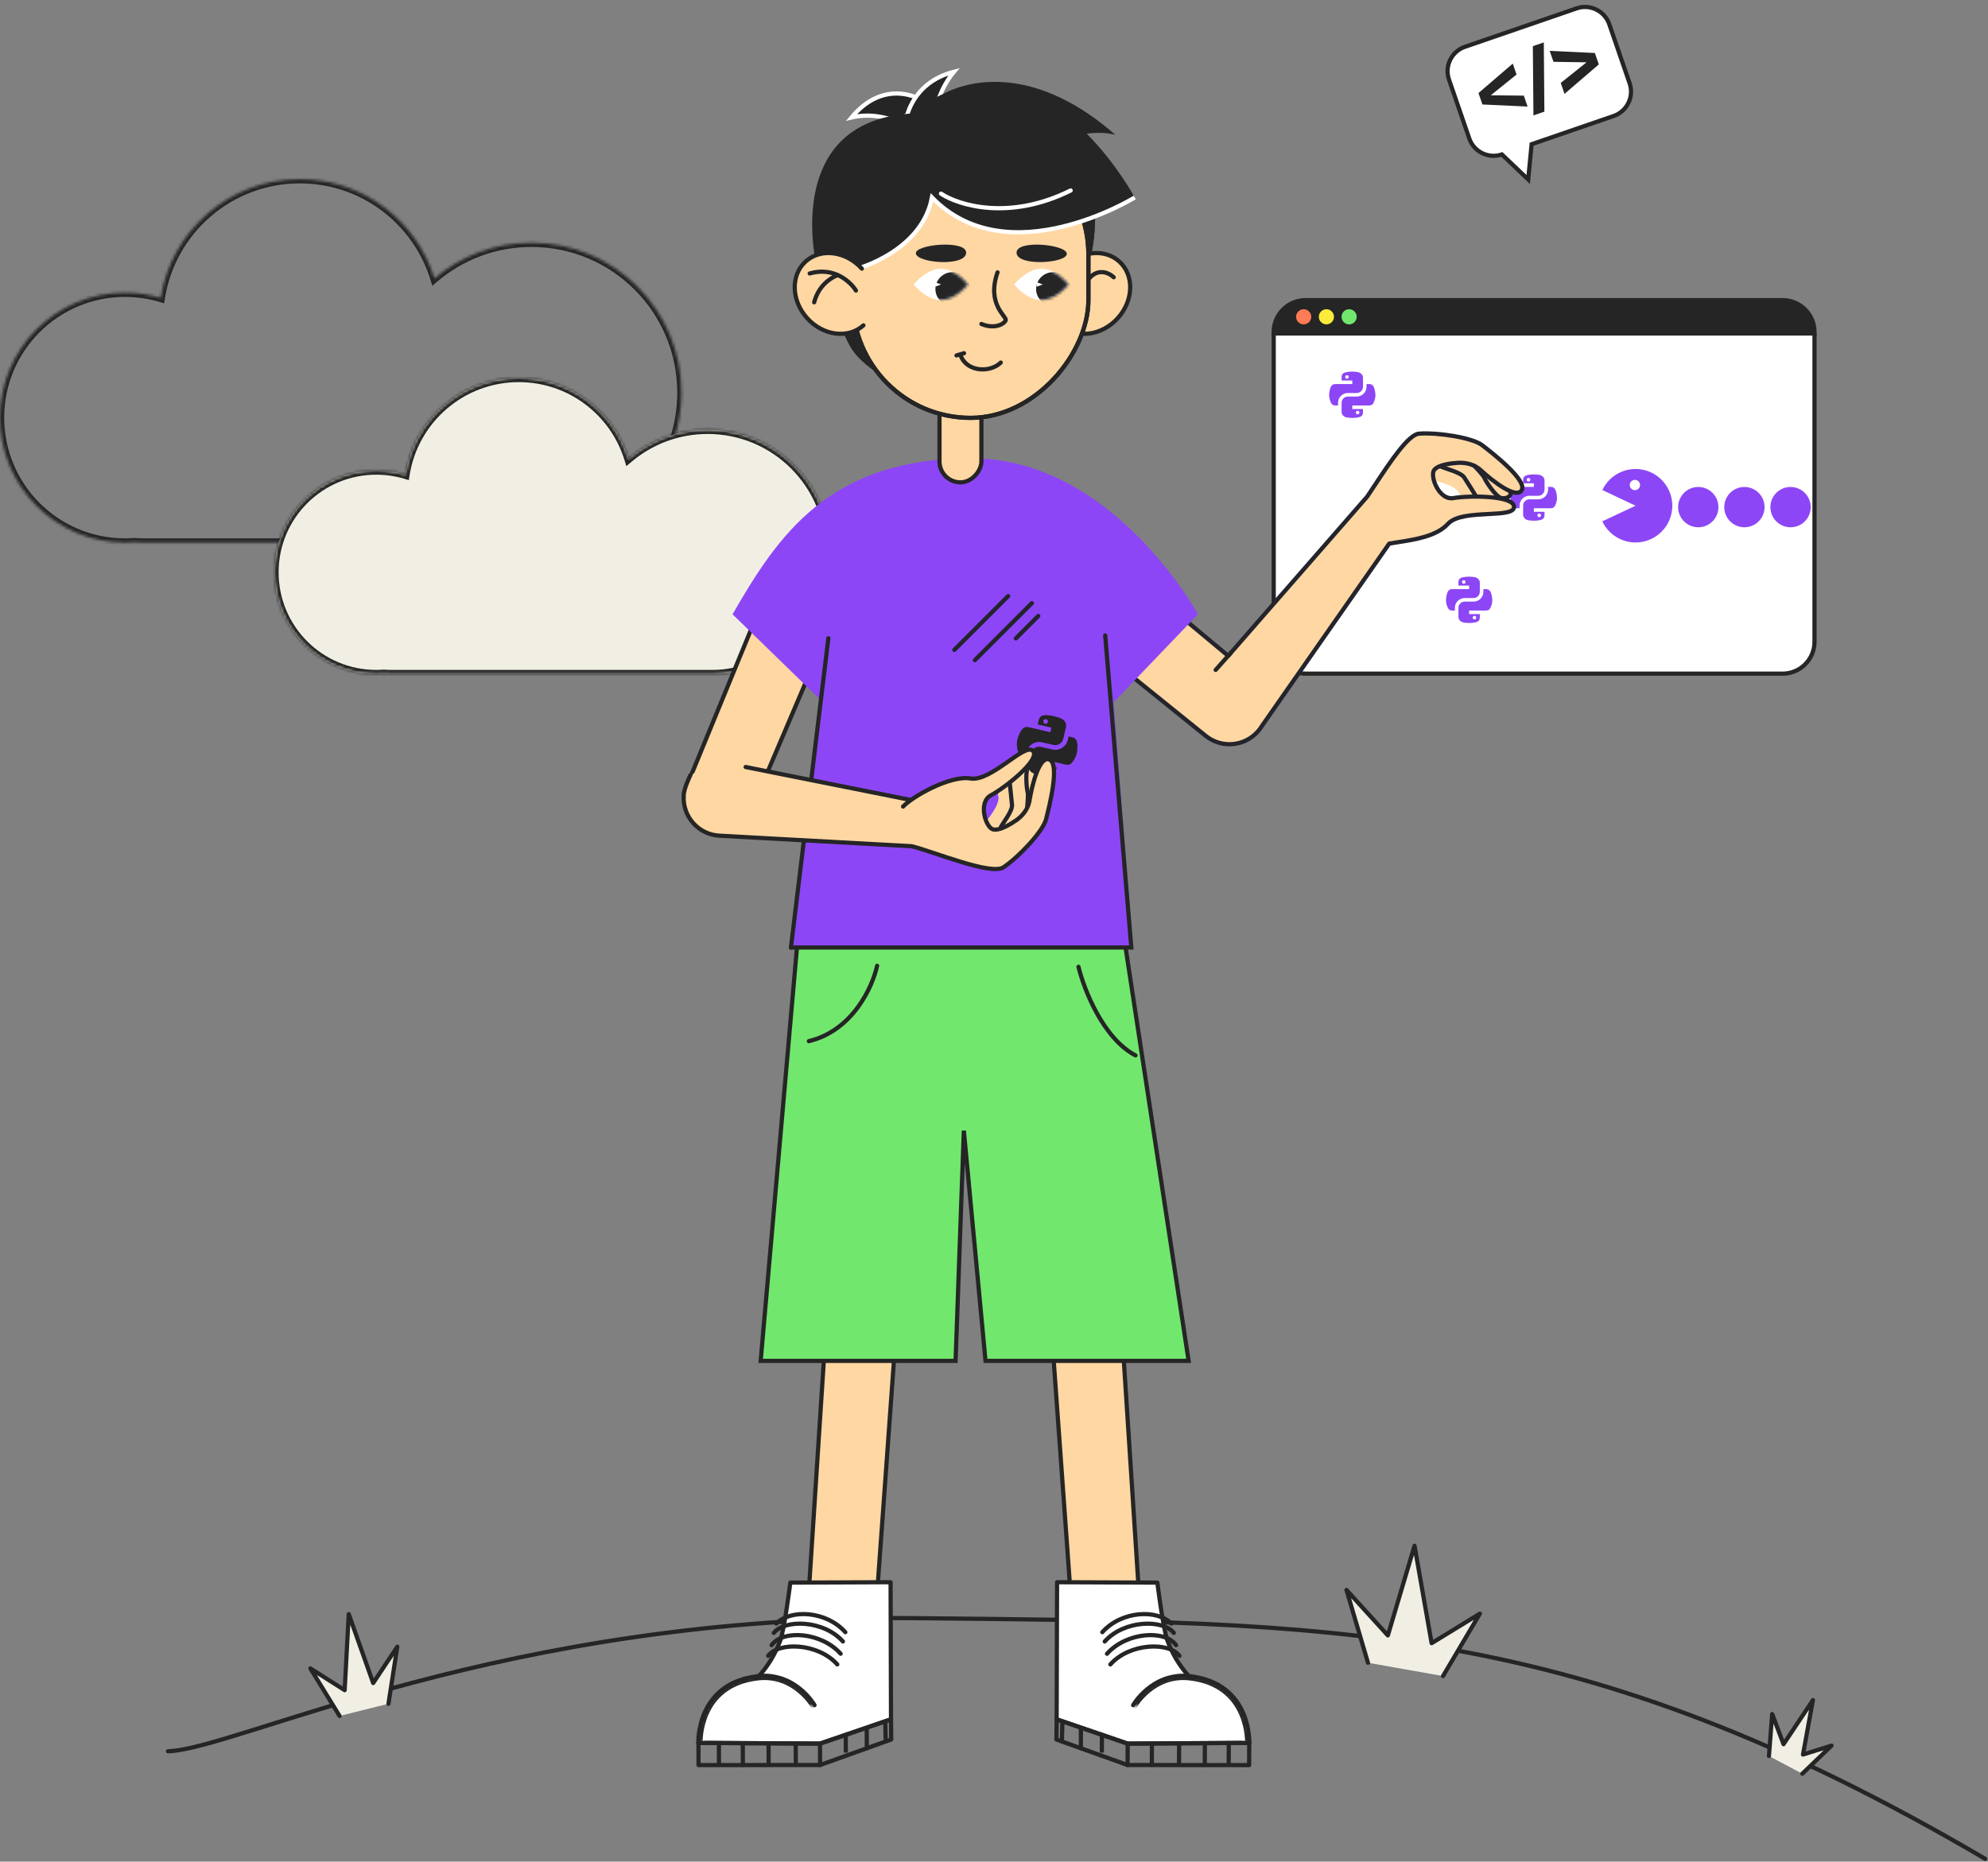 <svg width="710" height="665" viewBox="0 0 710 665" fill="none" xmlns="http://www.w3.org/2000/svg">
<rect x="0" y="0" width="710" height="665" fill="#808080" stroke="none"/>
<mask id="path-1-inside-1_2807_18850" fill="white">
<path fill-rule="evenodd" clip-rule="evenodd" d="M107.085 63.999C81.986 63.999 61.181 82.383 57.4 106.419C53.351 105.211 49.061 104.562 44.619 104.562C19.977 104.562 0 124.538 0 149.18C0 173.823 19.977 193.799 44.619 193.799C45.735 193.799 46.842 193.758 47.938 193.677C48.985 193.757 50.043 193.797 51.11 193.797H189.415C189.554 193.798 189.693 193.799 189.832 193.799C189.971 193.799 190.109 193.798 190.248 193.797H192.268C198.279 193.797 203.991 192.515 209.144 190.21C229.171 182.462 243.374 163.018 243.374 140.256C243.374 110.686 219.402 86.714 189.832 86.714C176.605 86.714 164.499 91.51 155.157 99.457C148.826 78.922 129.698 63.999 107.085 63.999Z"/>
</mask>
<path d="M57.4 106.419L56.971 107.857L58.616 108.347L58.882 106.652L57.4 106.419ZM47.938 193.677L48.051 192.182L47.939 192.173L47.828 192.182L47.938 193.677ZM189.415 193.797L189.426 192.297H189.415V193.797ZM190.248 193.797V192.297L190.237 192.297L190.248 193.797ZM209.144 190.21L208.603 188.811L208.567 188.825L208.532 188.841L209.144 190.21ZM155.157 99.457L153.724 99.899L154.395 102.075L156.129 100.599L155.157 99.457ZM58.882 106.652C62.55 83.334 82.736 65.499 107.085 65.499V62.499C81.236 62.499 59.812 81.431 55.919 106.186L58.882 106.652ZM44.619 106.062C48.914 106.062 53.06 106.689 56.971 107.857L57.829 104.982C53.642 103.732 49.208 103.062 44.619 103.062V106.062ZM1.5 149.18C1.5 125.366 20.805 106.062 44.619 106.062V103.062C19.148 103.062 -1.5 123.71 -1.5 149.18H1.5ZM44.619 192.299C20.805 192.299 1.5 172.994 1.5 149.18H-1.5C-1.5 174.651 19.148 195.299 44.619 195.299V192.299ZM47.828 192.182C46.768 192.259 45.698 192.299 44.619 192.299V195.299C45.772 195.299 46.915 195.257 48.047 195.173L47.828 192.182ZM51.11 192.297C50.081 192.297 49.06 192.258 48.051 192.182L47.824 195.173C48.909 195.255 50.005 195.297 51.11 195.297V192.297ZM189.415 192.297H51.11V195.297H189.415V192.297ZM189.832 192.299C189.696 192.299 189.561 192.298 189.426 192.297L189.404 195.297C189.546 195.298 189.689 195.299 189.832 195.299V192.299ZM190.237 192.297C190.102 192.298 189.967 192.299 189.832 192.299V195.299C189.974 195.299 190.117 195.298 190.26 195.297L190.237 192.297ZM192.268 192.297H190.248V195.297H192.268V192.297ZM208.532 188.841C203.567 191.062 198.064 192.297 192.268 192.297V195.297C198.494 195.297 204.414 193.969 209.757 191.579L208.532 188.841ZM241.874 140.256C241.874 162.378 228.071 181.279 208.603 188.811L209.686 191.609C230.271 183.645 244.874 163.658 244.874 140.256H241.874ZM189.832 88.214C218.574 88.214 241.874 111.514 241.874 140.256H244.874C244.874 109.857 220.231 85.214 189.832 85.214V88.214ZM156.129 100.599C165.21 92.874 176.975 88.214 189.832 88.214V85.214C176.236 85.214 163.788 90.145 154.185 98.314L156.129 100.599ZM107.085 65.499C129.021 65.499 147.581 79.975 153.724 99.899L156.591 99.015C150.07 77.869 130.374 62.499 107.085 62.499V65.499Z" fill="#252525" mask="url(#path-1-inside-1_2807_18850)"/>
<mask id="path-3-inside-2_2807_18850" fill="white">
<path fill-rule="evenodd" clip-rule="evenodd" d="M185.285 134.999C164.827 134.999 147.869 149.983 144.787 169.576C141.487 168.591 137.989 168.062 134.369 168.062C114.283 168.062 98 184.344 98 204.43C98 224.516 114.283 240.799 134.369 240.799C135.277 240.799 136.178 240.766 137.07 240.7C137.925 240.765 138.788 240.798 139.659 240.798H252.359C252.483 240.799 252.608 240.8 252.732 240.8C252.857 240.8 252.981 240.799 253.106 240.798H254.717C259.612 240.798 264.263 239.755 268.461 237.879C284.792 231.567 296.375 215.715 296.375 197.157C296.375 173.054 276.835 153.515 252.732 153.515C241.951 153.515 232.084 157.424 224.469 163.902C219.308 147.163 203.717 134.999 185.285 134.999Z"/>
</mask>
<path fill-rule="evenodd" clip-rule="evenodd" d="M185.285 134.999C164.827 134.999 147.869 149.983 144.787 169.576C141.487 168.591 137.989 168.062 134.369 168.062C114.283 168.062 98 184.344 98 204.43C98 224.516 114.283 240.799 134.369 240.799C135.277 240.799 136.178 240.766 137.07 240.7C137.925 240.765 138.788 240.798 139.659 240.798H252.359C252.483 240.799 252.608 240.8 252.732 240.8C252.857 240.8 252.981 240.799 253.106 240.798H254.717C259.612 240.798 264.263 239.755 268.461 237.879C284.792 231.567 296.375 215.715 296.375 197.157C296.375 173.054 276.835 153.515 252.732 153.515C241.951 153.515 232.084 157.424 224.469 163.902C219.308 147.163 203.717 134.999 185.285 134.999Z" fill="#F1EFE4"/>
<path d="M144.787 169.576L144.358 171.013L146.002 171.504L146.269 169.809L144.787 169.576ZM137.07 240.7L137.184 239.204L137.072 239.196L136.961 239.204L137.07 240.7ZM252.359 240.798L252.372 239.298H252.359V240.798ZM253.106 240.798V239.298L253.093 239.298L253.106 240.798ZM268.461 237.879L267.921 236.48L267.885 236.494L267.849 236.51L268.461 237.879ZM224.469 163.902L223.035 164.344L223.706 166.52L225.441 165.044L224.469 163.902ZM146.269 169.809C149.237 150.935 165.577 136.499 185.285 136.499V133.499C164.077 133.499 146.5 149.032 143.305 169.343L146.269 169.809ZM134.369 169.562C137.843 169.562 141.195 170.069 144.358 171.013L145.216 168.138C141.778 167.112 138.136 166.562 134.369 166.562V169.562ZM99.5 204.43C99.5 185.173 115.111 169.562 134.369 169.562V166.562C113.454 166.562 96.5 183.516 96.5 204.43H99.5ZM134.369 239.299C115.111 239.299 99.5 223.688 99.5 204.43H96.5C96.5 225.345 113.454 242.299 134.369 242.299V239.299ZM136.961 239.204C136.105 239.267 135.241 239.299 134.369 239.299V242.299C135.314 242.299 136.252 242.264 137.18 242.196L136.961 239.204ZM139.659 239.298C138.826 239.298 138.001 239.267 137.184 239.204L136.957 242.196C137.849 242.264 138.75 242.298 139.659 242.298V239.298ZM252.359 239.298H139.659V242.298H252.359V239.298ZM252.732 239.3C252.612 239.3 252.492 239.299 252.372 239.298L252.346 242.298C252.475 242.299 252.604 242.3 252.732 242.3V239.3ZM253.093 239.298C252.973 239.299 252.853 239.3 252.732 239.3V242.3C252.861 242.3 252.99 242.299 253.118 242.298L253.093 239.298ZM254.717 239.298H253.106V242.298H254.717V239.298ZM267.849 236.51C263.84 238.301 259.397 239.298 254.717 239.298V242.298C259.827 242.298 264.687 241.209 269.073 239.249L267.849 236.51ZM294.875 197.157C294.875 215.075 283.692 230.384 267.921 236.48L269.002 239.278C285.892 232.751 297.875 216.355 297.875 197.157H294.875ZM252.732 155.015C276.007 155.015 294.875 173.882 294.875 197.157H297.875C297.875 172.226 277.664 152.015 252.732 152.015V155.015ZM225.441 165.044C232.795 158.788 242.321 155.015 252.732 155.015V152.015C241.582 152.015 231.373 156.059 223.497 162.759L225.441 165.044ZM185.285 136.499C203.04 136.499 218.063 148.216 223.035 164.344L225.902 163.46C220.553 146.11 204.394 133.499 185.285 133.499V136.499Z" fill="#252525" mask="url(#path-3-inside-2_2807_18850)"/>
<path d="M709 663.999C562.615 578.038 476.185 579.635 328.243 578.038C180.301 576.441 84.527 624.904 60 625.569" stroke="#252525" stroke-width="1.5" stroke-linecap="round" stroke-linejoin="round"/>
<path d="M141.894 588.229L138.735 608.601L121.271 612.961L110.847 595.981L123.092 603.745L124.556 576.582L133.28 601.202L141.894 588.229Z" fill="#F1EFE4"/>
<path d="M138.735 608.601L141.894 588.229L133.28 601.202L124.556 576.582L123.092 603.745L110.847 595.981L121.271 612.961" stroke="#252525" stroke-width="1.5" stroke-linecap="round" stroke-linejoin="round"/>
<path d="M480.887 567.955L488.559 593.952L515.357 598.707L528.528 576.409L511.298 586.966L505.187 552.17L495.666 584.192L480.887 567.955Z" fill="#F1EFE4"/>
<path d="M488.559 593.952L480.887 567.955L495.666 584.192L505.187 552.17L511.298 586.966L528.528 576.409L515.357 598.707" stroke="#252525" stroke-width="1.5" stroke-linecap="round" stroke-linejoin="round"/>
<path d="M632.932 612.282L631.762 627.255L643.681 633.596L654.12 623.554L643.925 626.749L647.477 607.298L636.973 623.05L632.932 612.282Z" fill="#F1EFE4"/>
<path d="M631.762 627.255L632.932 612.282L636.973 623.05L647.477 607.298L643.925 626.749L654.12 623.554L643.681 633.596" stroke="#252525" stroke-width="1.5" stroke-linecap="round" stroke-linejoin="round"/>
<path d="M648.037 119.108H454.893V229.245C454.893 235.538 459.995 240.64 466.288 240.64H636.642C642.935 240.64 648.037 235.538 648.037 229.245V119.108Z" fill="white"/>
<path d="M648.037 119.108V229.245C648.037 235.538 642.935 240.64 636.642 240.64H466.288C459.994 240.64 454.893 235.538 454.893 229.245V119.108" stroke="#252525" stroke-width="1.5"/>
<circle cx="7.199" cy="7.199" r="7.199" transform="matrix(-1 0 0 1 646.678 173.952)" fill="#8D46F6"/>
<circle cx="7.199" cy="7.199" r="7.199" transform="matrix(-1 0 0 1 630.201 173.952)" fill="#8D46F6"/>
<circle cx="7.199" cy="7.199" r="7.199" transform="matrix(-1 0 0 1 613.729 173.952)" fill="#8D46F6"/>
<path fill-rule="evenodd" clip-rule="evenodd" d="M578.379 168.857C575.698 170.164 573.543 172.345 572.267 175.041L584.129 180.653L572.249 186.225C573.515 188.925 575.664 191.114 578.34 192.429C581.017 193.745 584.062 194.11 586.973 193.463C589.885 192.817 592.49 191.198 594.358 188.873C596.226 186.549 597.247 183.657 597.252 180.674C597.257 177.692 596.246 174.797 594.385 172.466C592.524 170.135 589.925 168.508 587.016 167.852C584.106 167.196 581.06 167.55 578.379 168.857ZM583.894 175.093C582.879 175.093 582.057 174.27 582.057 173.255C582.057 172.24 582.879 171.417 583.894 171.417C584.91 171.417 585.732 172.24 585.732 173.255C585.732 174.27 584.91 175.093 583.894 175.093Z" fill="#8D46F6"/>
<path fill-rule="evenodd" clip-rule="evenodd" d="M551.619 174.869C551.619 176.097 550.62 177.097 549.391 177.097H546.21C544.28 177.097 542.709 178.667 542.709 180.597V181.551V181.552H541.696C540.603 181.552 540.196 180.79 539.816 179.645C539.423 178.467 539.44 177.334 539.816 175.823C540.086 174.734 540.602 173.915 541.696 173.915H542.073V173.915H547.8V172.642H543.982V171.602C543.982 170.5 544.275 169.902 545.892 169.616C546.441 169.519 547.065 169.463 547.718 169.46C548.371 169.458 549.052 169.507 549.708 169.616C550.745 169.789 551.619 170.567 551.619 171.602V172.641V172.642V173.915V174.869ZM545.256 171.37C545.256 171.721 545.541 172.006 545.892 172.006C546.244 172.006 546.529 171.721 546.529 171.37C546.529 171.018 546.244 170.733 545.892 170.733C545.541 170.733 545.256 171.018 545.256 171.37ZM549.709 183.46C550.06 183.46 550.345 183.745 550.345 184.096C550.345 184.448 550.06 184.733 549.709 184.733C549.357 184.733 549.072 184.448 549.072 184.096C549.072 183.745 549.357 183.46 549.709 183.46ZM553.901 173.914C554.996 173.914 555.511 174.733 555.782 175.821C556.158 177.332 556.174 178.465 555.782 179.644C555.402 180.788 554.994 181.55 553.901 181.55H552.888V181.55H547.797V182.822H551.615V183.862C551.615 184.965 551.322 185.563 549.705 185.848C549.156 185.945 548.532 186.001 547.879 186.004C547.226 186.007 546.545 185.957 545.889 185.848C544.852 185.675 543.979 184.898 543.979 183.862V182.824V182.822V181.55V180.596C543.979 179.367 544.978 178.368 546.206 178.368H549.387C551.317 178.368 552.888 176.797 552.888 174.867V173.913H553.524V173.914H553.901Z" fill="#8D46F6"/>
<path fill-rule="evenodd" clip-rule="evenodd" d="M486.781 138.154C486.781 139.382 485.782 140.382 484.553 140.382H481.372C479.442 140.382 477.871 141.952 477.871 143.883V144.837V144.837H476.858C475.765 144.837 475.358 144.075 474.978 142.931C474.585 141.752 474.602 140.619 474.978 139.108C475.248 138.02 475.764 137.201 476.858 137.201H477.235V137.2H482.962V135.927H479.144V134.887C479.144 133.785 479.438 133.187 481.055 132.901C481.603 132.804 482.227 132.748 482.88 132.745C483.533 132.743 484.214 132.792 484.87 132.901C485.907 133.074 486.781 133.852 486.781 134.887V135.926V135.927V137.2V138.154ZM480.418 134.655C480.418 135.006 480.703 135.291 481.054 135.291C481.406 135.291 481.691 135.006 481.691 134.655C481.691 134.304 481.406 134.019 481.054 134.019C480.703 134.019 480.418 134.304 480.418 134.655ZM484.871 146.745C485.222 146.745 485.507 147.03 485.507 147.382C485.507 147.733 485.222 148.018 484.871 148.018C484.519 148.018 484.234 147.733 484.234 147.382C484.234 147.03 484.519 146.745 484.871 146.745ZM489.063 137.199C490.158 137.199 490.673 138.018 490.944 139.106C491.32 140.618 491.336 141.75 490.944 142.929C490.564 144.073 490.156 144.835 489.063 144.835H488.05V144.835H482.959V146.108H486.777V147.147C486.777 148.25 486.484 148.848 484.867 149.133C484.318 149.23 483.695 149.286 483.041 149.289C482.388 149.292 481.707 149.242 481.051 149.133C480.014 148.961 479.141 148.183 479.141 147.147V146.109V146.108V144.835V143.881C479.141 142.652 480.14 141.653 481.369 141.653H484.549C486.479 141.653 488.05 140.082 488.05 138.152V137.198H488.686V137.199H489.063Z" fill="#8D46F6"/>
<path fill-rule="evenodd" clip-rule="evenodd" d="M526.279 213.632C527.508 213.632 528.507 212.632 528.507 211.404L528.507 210.45L528.507 209.177L528.507 209.176L528.507 208.137C528.507 207.102 527.634 206.324 526.597 206.151C525.941 206.042 525.26 205.993 524.607 205.995C523.953 205.998 523.33 206.054 522.781 206.151C521.164 206.437 520.871 207.035 520.871 208.137L520.871 209.177L524.689 209.177L524.689 210.45L518.962 210.45L518.962 210.451L518.585 210.451C517.49 210.451 516.975 211.27 516.704 212.358C516.328 213.869 516.312 215.002 516.704 216.181C517.084 217.325 517.492 218.087 518.585 218.087L519.598 218.087L519.598 218.087L519.598 217.133C519.598 215.202 521.169 213.632 523.099 213.632L526.279 213.632ZM522.143 207.905C522.143 208.256 522.428 208.541 522.779 208.541C523.13 208.541 523.415 208.256 523.415 207.905C523.415 207.554 523.13 207.269 522.779 207.269C522.428 207.269 522.143 207.554 522.143 207.905ZM530.794 210.449C531.888 210.449 532.404 211.268 532.674 212.356C533.05 213.868 533.067 215 532.674 216.179C532.294 217.323 531.887 218.085 530.794 218.085L529.78 218.085L529.78 218.085L524.689 218.085L524.689 219.358L528.508 219.358L528.508 220.397C528.508 221.5 528.214 222.098 526.597 222.383C526.049 222.48 525.425 222.536 524.771 222.539C524.119 222.542 523.438 222.492 522.782 222.383C521.745 222.211 520.871 221.433 520.871 220.397L520.871 219.359L520.871 219.358L520.871 218.085L520.871 217.131C520.871 215.902 521.87 214.903 523.099 214.903L526.28 214.903C528.21 214.903 529.78 213.332 529.78 211.402L529.78 210.448L530.417 210.448L530.417 210.449L530.794 210.449ZM527.234 220.632C527.234 220.28 526.949 219.995 526.597 219.995C526.246 219.995 525.961 220.28 525.961 220.632C525.961 220.983 526.246 221.268 526.597 221.268C526.949 221.268 527.234 220.983 527.234 220.632Z" fill="#8D46F6"/>
<path d="M648.037 118.605C648.037 112.312 642.935 107.21 636.642 107.21H466.288C459.994 107.21 454.893 112.312 454.893 118.605V119.108H648.037V118.605Z" fill="#252525" stroke="#252525" stroke-width="1.5"/>
<circle cx="465.599" cy="113.162" r="2.706" fill="#FD7B55"/>
<circle cx="473.718" cy="113.162" r="2.706" fill="#FBEB3B"/>
<circle cx="481.833" cy="113.162" r="2.706" fill="#71E76E"/>
<path d="M574.746 8.66L582.016 29.778C583.651 34.527 581.086 39.784 576.338 41.419L547.007 51.516L545.785 64.122L536.392 55.17C531.643 56.805 526.386 54.24 524.751 49.492L517.481 28.373C515.846 23.625 518.411 18.368 523.16 16.733L563.161 2.962C567.854 1.346 573.111 3.911 574.746 8.66Z" fill="white" stroke="#252525" stroke-width="1.5" stroke-miterlimit="10"/>
<path d="M545.566 38.075L529.432 37.318L528.028 33.239L540.276 22.712L541.623 26.622L532.427 34.037L544.219 34.164L545.566 38.075Z" fill="#252525"/>
<path d="M551.564 39.883L547.653 41.23L547.448 16.492L551.359 15.146L551.564 39.883Z" fill="#252525"/>
<path d="M571 23.007L558.752 33.535L557.406 29.624L566.62 22.265L554.809 22.082L553.463 18.171L569.596 18.928L571 23.007Z" fill="#252525"/>
<path d="M322.613 439.84C323.117 432.871 317.882 426.81 310.914 426.295C303.895 425.777 297.799 431.081 297.343 438.104L288.775 569.867L313.126 570.946L322.613 439.84Z" fill="#FFD7A3" stroke="#252525" stroke-width="1.5"/>
<path d="M372.979 439.84C372.474 432.871 377.709 426.81 384.678 426.295C391.697 425.777 397.792 431.081 398.249 438.104L406.817 569.867L382.465 570.946L372.979 439.84Z" fill="#FFD7A3" stroke="#252525" stroke-width="1.5"/>
<path d="M318.214 614.158L292.859 622.837L249.439 622.574L252.173 611.648C254.015 609.64 271.642 605.186 278.678 585.957C280.175 581.956 282.25 565.329 282.25 565.329L318.068 565.182L318.214 614.158Z" fill="white" stroke="#252525" stroke-width="1.5" stroke-miterlimit="10" stroke-linecap="round" stroke-linejoin="round"/>
<mask id="path-32-inside-3_2807_18850" fill="white">
<path d="M249.435 622.574C249.435 622.574 248.519 601.234 270.731 598.754C284.127 597.287 290.901 609.1 290.901 609.1"/>
</mask>
<path d="M249.435 622.574C249.435 622.574 248.519 601.234 270.731 598.754C284.127 597.287 290.901 609.1 290.901 609.1" fill="white"/>
<path d="M247.936 622.638C247.972 623.466 248.672 624.108 249.499 624.072C250.327 624.037 250.969 623.337 250.934 622.51L247.936 622.638ZM270.731 598.754L270.567 597.263L270.564 597.263L270.731 598.754ZM289.6 609.846C290.012 610.564 290.928 610.813 291.647 610.401C292.366 609.989 292.614 609.072 292.202 608.353L289.6 609.846ZM249.435 622.574C250.934 622.51 250.934 622.51 250.934 622.511C250.934 622.511 250.934 622.511 250.934 622.512C250.934 622.512 250.934 622.512 250.934 622.512C250.934 622.511 250.934 622.509 250.934 622.506C250.933 622.5 250.933 622.489 250.933 622.473C250.932 622.442 250.931 622.391 250.93 622.321C250.929 622.183 250.93 621.972 250.938 621.699C250.955 621.152 251.003 620.357 251.127 619.391C251.375 617.454 251.924 614.862 253.121 612.211C255.479 606.986 260.383 601.419 270.897 600.245L270.564 597.263C258.867 598.569 253.123 604.912 250.386 610.977C249.035 613.971 248.425 616.869 248.151 619.01C248.014 620.084 247.959 620.976 247.94 621.605C247.93 621.92 247.929 622.171 247.93 622.346C247.931 622.434 247.932 622.503 247.934 622.552C247.934 622.576 247.935 622.596 247.935 622.61C247.936 622.618 247.936 622.623 247.936 622.628C247.936 622.63 247.936 622.632 247.936 622.634C247.936 622.635 247.936 622.636 247.936 622.636C247.936 622.637 247.936 622.638 249.435 622.574ZM270.894 600.245C277.082 599.567 281.734 601.943 284.887 604.535C286.466 605.834 287.656 607.18 288.45 608.198C288.845 608.706 289.139 609.13 289.332 609.421C289.428 609.567 289.498 609.679 289.543 609.752C289.565 609.788 289.581 609.815 289.591 609.831C289.595 609.839 289.599 609.844 289.6 609.846C289.601 609.848 289.601 609.848 289.601 609.848C289.601 609.848 289.601 609.848 289.601 609.848C289.6 609.847 289.6 609.847 289.6 609.847C289.6 609.846 289.6 609.846 290.901 609.1C292.202 608.353 292.202 608.353 292.201 608.352C292.201 608.352 292.201 608.351 292.2 608.351C292.2 608.349 292.199 608.348 292.198 608.347C292.196 608.344 292.194 608.34 292.192 608.336C292.187 608.327 292.18 608.315 292.171 608.301C292.154 608.272 292.13 608.232 292.1 608.183C292.039 608.083 291.951 607.943 291.835 607.768C291.605 607.419 291.265 606.932 290.817 606.355C289.921 605.205 288.58 603.689 286.792 602.218C283.208 599.271 277.776 596.473 270.567 597.263L270.894 600.245Z" fill="#252525" mask="url(#path-32-inside-3_2807_18850)"/>
<path d="M249.435 622.574C249.435 622.574 248.519 601.234 270.731 598.754C284.127 597.287 290.901 609.1 290.901 609.1" stroke="#252525" stroke-width="1.5" stroke-miterlimit="10" stroke-linecap="round" stroke-linejoin="round"/>
<path d="M249.439 622.571L292.859 622.834L318.214 614.155L318.292 621.367L292.893 630.485L249.474 630.514L249.439 622.571Z" stroke="#252525" stroke-width="1.5" stroke-miterlimit="10" stroke-linecap="round" stroke-linejoin="round"/>
<path d="M256.777 630.24L256.748 622.882" stroke="#252525" stroke-width="1.5" stroke-miterlimit="10" stroke-linecap="round" stroke-linejoin="round"/>
<path d="M265.309 630.439L265.279 622.807" stroke="#252525" stroke-width="1.5" stroke-miterlimit="10" stroke-linecap="round" stroke-linejoin="round"/>
<path d="M274.514 630.072L274.484 622.909" stroke="#252525" stroke-width="1.5" stroke-miterlimit="10" stroke-linecap="round" stroke-linejoin="round"/>
<path d="M284.219 630.423L284.189 622.968" stroke="#252525" stroke-width="1.5" stroke-miterlimit="10" stroke-linecap="round" stroke-linejoin="round"/>
<path d="M292.885 630.488L292.855 622.885" stroke="#252525" stroke-width="1.5" stroke-miterlimit="10" stroke-linecap="round" stroke-linejoin="round"/>
<mask id="path-41-inside-4_2807_18850" fill="white">
<path d="M302.08 627.181C302.08 627.279 302.051 619.725 302.051 619.725L302.08 627.181Z"/>
</mask>
<path d="M302.08 627.181C302.08 627.279 302.051 619.725 302.051 619.725L302.08 627.181Z" fill="#252525"/>
<path d="M302.08 627.181L303.58 627.181L303.58 627.175L302.08 627.181ZM302.051 619.725L303.551 619.719L300.551 619.731L302.051 619.725ZM300.58 627.181C300.58 627.181 300.58 627.18 300.58 627.179C300.58 627.178 300.58 627.175 300.58 627.173C300.58 627.168 300.581 627.142 300.581 627.121C302.065 625.682 303.579 627.12 303.58 627.15C303.58 627.155 303.58 627.163 303.58 627.165C303.58 627.166 303.58 627.168 303.58 627.169C303.58 627.169 303.58 627.17 303.58 627.17C303.58 627.17 303.58 627.171 303.58 627.171C303.58 627.17 303.58 627.171 303.58 627.17C303.58 627.17 303.58 627.17 303.58 627.17C303.58 627.169 303.58 627.169 303.58 627.168C303.58 627.166 303.58 627.164 303.58 627.161C303.58 627.15 303.58 627.132 303.58 627.107C303.579 627.057 303.579 626.981 303.579 626.883C303.578 626.686 303.577 626.399 303.575 626.051C303.573 625.357 303.569 624.422 303.565 623.484C303.562 622.546 303.558 621.605 303.555 620.898C303.554 620.545 303.553 620.25 303.552 620.044C303.552 619.941 303.551 619.86 303.551 619.804C303.551 619.777 303.551 619.755 303.551 619.741C303.551 619.734 303.551 619.729 303.551 619.725C303.551 619.723 303.551 619.722 303.551 619.721C303.551 619.72 303.551 619.72 303.551 619.72C303.551 619.72 303.551 619.72 303.551 619.72C303.551 619.72 303.551 619.72 302.051 619.725C300.551 619.731 300.551 619.731 300.551 619.731C300.551 619.731 300.551 619.731 300.551 619.731C300.551 619.732 300.551 619.732 300.551 619.733C300.551 619.733 300.551 619.735 300.551 619.737C300.551 619.74 300.551 619.746 300.551 619.753C300.551 619.767 300.551 619.788 300.551 619.816C300.551 619.871 300.552 619.952 300.552 620.056C300.553 620.262 300.554 620.557 300.555 620.91C300.558 621.616 300.562 622.558 300.565 623.496C300.569 624.434 300.573 625.369 300.575 626.063C300.577 626.411 300.578 626.698 300.579 626.895C300.579 626.994 300.579 627.07 300.58 627.12C300.58 627.145 300.58 627.164 300.58 627.176C300.58 627.181 300.58 627.186 300.58 627.19C300.58 627.191 300.58 627.193 300.58 627.194C300.58 627.195 300.58 627.197 300.58 627.199C300.58 627.201 300.58 627.209 300.58 627.214C300.581 627.244 302.096 628.682 303.579 627.244C303.579 627.222 303.58 627.196 303.58 627.191C303.58 627.186 303.58 627.181 303.58 627.181L300.58 627.181ZM300.551 619.731L300.58 627.187L303.58 627.175L303.551 619.719L300.551 619.731Z" fill="#252525" mask="url(#path-41-inside-4_2807_18850)"/>
<path d="M302.08 627.181C302.08 627.279 302.051 619.725 302.051 619.725" stroke="#252525" stroke-width="1.5" stroke-miterlimit="10" stroke-linecap="round" stroke-linejoin="round"/>
<path d="M309.57 624.497L309.541 617.241" stroke="#252525" stroke-width="1.5" stroke-miterlimit="10" stroke-linecap="round" stroke-linejoin="round"/>
<path d="M316.338 622.059L316.162 614.944" stroke="#252525" stroke-width="1.5" stroke-miterlimit="10" stroke-linecap="round" stroke-linejoin="round"/>
<path d="M274.359 591.477C278.043 586.443 292.127 586.823 299.032 594.547" stroke="#252525" stroke-width="1.5" stroke-miterlimit="10" stroke-linecap="round" stroke-linejoin="round"/>
<path d="M275.562 587.669C279.632 582.001 293.33 583.015 300.235 590.739" stroke="#252525" stroke-width="1.5" stroke-miterlimit="10" stroke-linecap="round" stroke-linejoin="round"/>
<path d="M276.369 583.284C280.297 578.347 294.137 578.63 301.042 586.354" stroke="#252525" stroke-width="1.5" stroke-miterlimit="10" stroke-linecap="round" stroke-linejoin="round"/>
<path d="M277.238 579.966C282.287 574.781 295.006 575.312 301.911 583.036" stroke="#252525" stroke-width="1.5" stroke-miterlimit="10" stroke-linecap="round" stroke-linejoin="round"/>
<path d="M377.377 614.158L402.732 622.837L446.152 622.574L443.419 611.648C441.576 609.641 423.95 605.186 416.913 585.957C415.417 581.956 413.341 565.329 413.341 565.329L377.524 565.183L377.377 614.158Z" fill="white" stroke="#252525" stroke-width="1.5" stroke-miterlimit="10" stroke-linecap="round" stroke-linejoin="round"/>
<mask id="path-51-inside-5_2807_18850" fill="white">
<path d="M446.157 622.574C446.157 622.574 447.073 601.234 424.861 598.754C411.465 597.287 404.691 609.1 404.691 609.1"/>
</mask>
<path d="M446.157 622.574C446.157 622.574 447.073 601.234 424.861 598.754C411.465 597.287 404.691 609.1 404.691 609.1" fill="white"/>
<path d="M447.655 622.638C447.62 623.466 446.92 624.108 446.092 624.073C445.265 624.037 444.623 623.337 444.658 622.51L447.655 622.638ZM424.861 598.754L425.024 597.263L425.028 597.263L424.861 598.754ZM405.992 609.846C405.58 610.565 404.663 610.813 403.945 610.401C403.226 609.989 402.978 609.072 403.39 608.354L405.992 609.846ZM446.157 622.574C444.658 622.51 444.658 622.51 444.658 622.511C444.658 622.511 444.658 622.512 444.658 622.512C444.658 622.512 444.658 622.512 444.658 622.512C444.658 622.512 444.658 622.51 444.658 622.507C444.658 622.501 444.659 622.49 444.659 622.474C444.66 622.442 444.661 622.391 444.662 622.322C444.663 622.183 444.662 621.972 444.654 621.699C444.636 621.152 444.589 620.357 444.465 619.392C444.217 617.454 443.668 614.862 442.471 612.211C440.113 606.986 435.209 601.419 424.695 600.245L425.028 597.263C436.725 598.57 442.469 604.912 445.206 610.977C446.557 613.971 447.166 616.869 447.441 619.01C447.578 620.084 447.632 620.976 447.652 621.606C447.662 621.921 447.663 622.171 447.662 622.346C447.661 622.434 447.66 622.503 447.658 622.552C447.658 622.576 447.657 622.596 447.656 622.611C447.656 622.618 447.656 622.624 447.656 622.628C447.656 622.631 447.656 622.633 447.656 622.634C447.656 622.635 447.656 622.636 447.655 622.637C447.655 622.638 447.655 622.638 446.157 622.574ZM424.698 600.245C418.51 599.568 413.857 601.943 410.705 604.535C409.125 605.835 407.935 607.18 407.142 608.198C406.747 608.707 406.452 609.13 406.26 609.422C406.164 609.567 406.093 609.679 406.049 609.752C406.026 609.789 406.011 609.815 406.001 609.831C405.996 609.839 405.993 609.844 405.992 609.847C405.991 609.848 405.991 609.849 405.991 609.848C405.991 609.848 405.991 609.848 405.991 609.848C405.991 609.848 405.992 609.847 405.992 609.847C405.992 609.847 405.992 609.846 404.691 609.1C403.39 608.354 403.39 608.353 403.39 608.352C403.391 608.352 403.391 608.351 403.391 608.351C403.392 608.35 403.393 608.348 403.394 608.347C403.395 608.344 403.398 608.34 403.4 608.336C403.405 608.327 403.412 608.315 403.421 608.301C403.438 608.272 403.461 608.233 403.492 608.183C403.553 608.083 403.641 607.943 403.756 607.769C403.987 607.42 404.326 606.932 404.775 606.356C405.671 605.205 407.011 603.689 408.8 602.218C412.383 599.271 417.816 596.474 425.024 597.263L424.698 600.245Z" fill="#252525" mask="url(#path-51-inside-5_2807_18850)"/>
<path d="M446.157 622.574C446.157 622.574 447.073 601.234 424.861 598.754C411.465 597.287 404.691 609.1 404.691 609.1" stroke="#252525" stroke-width="1.5" stroke-miterlimit="10" stroke-linecap="round" stroke-linejoin="round"/>
<path d="M446.152 622.575L402.732 622.838L377.377 614.159L377.299 621.371L402.698 630.489L446.118 630.518L446.152 622.575Z" stroke="#252525" stroke-width="1.5" stroke-miterlimit="10" stroke-linecap="round" stroke-linejoin="round"/>
<path d="M438.815 630.24L438.844 622.882" stroke="#252525" stroke-width="1.5" stroke-miterlimit="10" stroke-linecap="round" stroke-linejoin="round"/>
<path d="M430.283 630.439L430.312 622.808" stroke="#252525" stroke-width="1.5" stroke-miterlimit="10" stroke-linecap="round" stroke-linejoin="round"/>
<path d="M421.078 630.073L421.107 622.909" stroke="#252525" stroke-width="1.5" stroke-miterlimit="10" stroke-linecap="round" stroke-linejoin="round"/>
<path d="M411.373 630.424L411.402 622.968" stroke="#252525" stroke-width="1.5" stroke-miterlimit="10" stroke-linecap="round" stroke-linejoin="round"/>
<path d="M402.707 630.488L402.736 622.886" stroke="#252525" stroke-width="1.5" stroke-miterlimit="10" stroke-linecap="round" stroke-linejoin="round"/>
<mask id="path-60-inside-6_2807_18850" fill="white">
<path d="M393.512 627.182C393.512 627.279 393.541 619.726 393.541 619.726L393.512 627.182Z"/>
</mask>
<path d="M393.512 627.182C393.512 627.279 393.541 619.726 393.541 619.726L393.512 627.182Z" fill="#252525"/>
<path d="M393.512 627.182L392.012 627.182L392.012 627.176L393.512 627.182ZM393.541 619.726L392.041 619.72L395.041 619.731L393.541 619.726ZM395.012 627.182C395.012 627.181 395.012 627.18 395.012 627.179C395.012 627.178 395.012 627.175 395.012 627.173C395.012 627.169 395.011 627.143 395.011 627.121C393.527 625.683 392.013 627.12 392.012 627.15C392.012 627.156 392.012 627.163 392.012 627.165C392.012 627.167 392.012 627.168 392.012 627.169C392.012 627.169 392.012 627.17 392.012 627.17C392.012 627.171 392.012 627.171 392.012 627.171C392.012 627.171 392.012 627.171 392.012 627.171C392.012 627.17 392.012 627.17 392.012 627.17C392.012 627.17 392.012 627.169 392.012 627.168C392.012 627.166 392.012 627.164 392.012 627.161C392.012 627.15 392.012 627.132 392.012 627.107C392.012 627.058 392.013 626.982 392.013 626.883C392.014 626.686 392.015 626.399 392.016 626.052C392.019 625.357 392.023 624.422 392.026 623.484C392.03 622.546 392.034 621.605 392.036 620.898C392.038 620.545 392.039 620.25 392.04 620.044C392.04 619.941 392.04 619.86 392.041 619.805C392.041 619.777 392.041 619.756 392.041 619.741C392.041 619.734 392.041 619.729 392.041 619.725C392.041 619.723 392.041 619.722 392.041 619.721C392.041 619.721 392.041 619.72 392.041 619.72C392.041 619.72 392.041 619.72 392.041 619.72C392.041 619.72 392.041 619.72 393.541 619.726C395.041 619.731 395.041 619.731 395.041 619.731C395.041 619.732 395.041 619.732 395.041 619.732C395.041 619.732 395.041 619.732 395.041 619.733C395.041 619.734 395.041 619.735 395.041 619.737C395.041 619.74 395.041 619.746 395.041 619.753C395.041 619.767 395.041 619.789 395.041 619.816C395.04 619.871 395.04 619.953 395.04 620.056C395.039 620.262 395.038 620.557 395.036 620.91C395.034 621.617 395.03 622.558 395.026 623.496C395.023 624.434 395.019 625.369 395.016 626.064C395.015 626.411 395.014 626.698 395.013 626.895C395.013 626.994 395.012 627.07 395.012 627.12C395.012 627.145 395.012 627.164 395.012 627.176C395.012 627.182 395.012 627.187 395.012 627.19C395.012 627.191 395.012 627.193 395.012 627.195C395.012 627.196 395.012 627.198 395.012 627.199C395.012 627.201 395.012 627.209 395.011 627.215C395.01 627.245 393.496 628.682 392.013 627.244C392.012 627.222 392.012 627.196 392.012 627.191C392.012 627.186 392.012 627.182 392.012 627.182L395.012 627.182ZM395.041 619.731L395.012 627.187L392.012 627.176L392.041 619.72L395.041 619.731Z" fill="#252525" mask="url(#path-60-inside-6_2807_18850)"/>
<path d="M393.512 627.182C393.512 627.279 393.541 619.726 393.541 619.726" stroke="#252525" stroke-width="1.5" stroke-miterlimit="10" stroke-linecap="round" stroke-linejoin="round"/>
<path d="M386.022 624.501L386.051 617.245" stroke="#252525" stroke-width="1.5" stroke-miterlimit="10" stroke-linecap="round" stroke-linejoin="round"/>
<path d="M379.254 622.063L379.43 614.948" stroke="#252525" stroke-width="1.5" stroke-miterlimit="10" stroke-linecap="round" stroke-linejoin="round"/>
<path d="M421.23 591.481C417.546 586.447 403.463 586.827 396.558 594.551" stroke="#252525" stroke-width="1.5" stroke-miterlimit="10" stroke-linecap="round" stroke-linejoin="round"/>
<path d="M420.029 587.673C415.96 582.005 402.262 583.019 395.356 590.743" stroke="#252525" stroke-width="1.5" stroke-miterlimit="10" stroke-linecap="round" stroke-linejoin="round"/>
<path d="M419.223 583.288C415.295 578.351 401.455 578.634 394.55 586.358" stroke="#252525" stroke-width="1.5" stroke-miterlimit="10" stroke-linecap="round" stroke-linejoin="round"/>
<path d="M418.354 579.97C413.305 574.785 400.586 575.316 393.681 583.04" stroke="#252525" stroke-width="1.5" stroke-miterlimit="10" stroke-linecap="round" stroke-linejoin="round"/>
<path d="M271.668 486.122L284.68 337.87H401.899L424.513 486.122H351.965L344.23 403.881L341.278 486.122H271.668Z" fill="#71E76E" stroke="#252525" stroke-width="1.5"/>
<path d="M385.17 345.351C387.109 353.355 393.899 370.893 405.544 377.006" stroke="#252525" stroke-width="1.5" stroke-linecap="round"/>
<path d="M313.252 344.987C311.676 352.386 304.594 368.129 288.875 371.913" stroke="#252525" stroke-width="1.5" stroke-linecap="round"/>
<path d="M521.086 176.2C519.614 172.469 508.692 171.132 508.437 170.837C508.132 168.537 507.604 163.806 507.936 163.285C508.351 162.635 516.469 161.794 524.237 162.394C532.004 162.994 542.872 174.651 538.115 177.607C536.945 178.335 522.558 179.932 521.086 176.2Z" fill="#FFD7A3"/>
<path fill-rule="evenodd" clip-rule="evenodd" d="M491.238 172.962C496.462 165.055 502.985 155.185 506.812 154.903C513.437 154.416 525.838 156.302 529.397 159.064C529.442 159.099 529.489 159.136 529.537 159.173C533.27 162.07 545.325 171.426 543.497 175.015C541.646 178.65 532.668 171.52 528.9 168.004C525.132 164.488 519.826 165.412 519.826 165.412C519.826 165.412 513.752 165.711 512.179 167.928C510.606 170.145 513.964 178.85 519.131 177.919C524.299 176.988 540.972 176.877 540.735 181.138C540.623 183.153 536.464 183.366 531.576 183.617C526.127 183.896 519.772 184.221 517.106 187.141C513.083 191.546 505.325 192.741 499.484 193.641C498.272 193.827 497.142 194.001 496.146 194.188L450.737 259.238C450.543 259.562 450.335 259.88 450.112 260.192C445.577 266.52 436.654 267.733 430.595 262.844L377.628 220.112L395.059 197.93L438.643 234.281L488.248 177.44C489.169 176.093 490.176 174.568 491.238 172.962Z" fill="#FFD7A3"/>
<path d="M506.812 154.903L506.867 155.651L506.812 154.903ZM491.238 172.962L491.863 173.375L491.863 173.375L491.238 172.962ZM529.397 159.064L529.856 158.471L529.856 158.471L529.397 159.064ZM529.537 159.173L529.078 159.766L529.078 159.766L529.537 159.173ZM543.497 175.015L542.829 174.674L542.829 174.674L543.497 175.015ZM528.9 168.004L529.412 167.455L528.9 168.004ZM519.826 165.412L519.955 166.151C519.925 166.157 519.894 166.16 519.863 166.162L519.826 165.412ZM512.179 167.928L512.791 168.362L512.179 167.928ZM519.131 177.919L518.999 177.181L519.131 177.919ZM540.735 181.138L539.986 181.096L539.986 181.096L540.735 181.138ZM531.576 183.617L531.538 182.868L531.576 183.617ZM517.106 187.141L516.552 186.635L517.106 187.141ZM499.484 193.641L499.598 194.382L499.484 193.641ZM496.146 194.188L495.531 193.759C495.643 193.598 495.815 193.488 496.008 193.451L496.146 194.188ZM450.737 259.238L450.093 258.853C450.102 258.838 450.112 258.823 450.122 258.808L450.737 259.238ZM450.112 260.192L449.502 259.755L450.112 260.192ZM430.595 262.844L430.124 263.428L430.595 262.844ZM377.628 220.112L377.157 220.696C376.838 220.438 376.785 219.971 377.038 219.649L377.628 220.112ZM395.059 197.93L394.469 197.467C394.594 197.307 394.779 197.206 394.98 197.184C395.182 197.163 395.384 197.224 395.539 197.354L395.059 197.93ZM438.643 234.281L439.208 234.775C438.94 235.082 438.476 235.118 438.163 234.857L438.643 234.281ZM488.248 177.44L488.867 177.863C488.851 177.888 488.833 177.911 488.813 177.933L488.248 177.44ZM506.867 155.651C506.173 155.702 505.209 156.221 503.995 157.294C502.812 158.339 501.507 159.807 500.137 161.538C497.399 164.999 494.481 169.414 491.863 173.375L490.612 172.548C493.22 168.602 496.175 164.129 498.961 160.608C500.353 158.848 501.722 157.301 503.002 156.17C504.251 155.066 505.537 154.245 506.757 154.155L506.867 155.651ZM528.937 159.656C528.155 159.05 526.817 158.446 525.073 157.895C523.347 157.35 521.29 156.878 519.127 156.504C514.791 155.755 510.099 155.414 506.867 155.651L506.757 154.155C510.15 153.906 514.972 154.264 519.382 155.026C521.592 155.408 523.717 155.894 525.524 156.465C527.312 157.029 528.859 157.697 529.856 158.471L528.937 159.656ZM529.078 159.766C529.029 159.728 528.982 159.692 528.937 159.656L529.856 158.471C529.902 158.507 529.949 158.543 529.997 158.581L529.078 159.766ZM542.829 174.674C542.945 174.446 542.984 174.113 542.851 173.617C542.717 173.118 542.427 172.522 541.984 171.843C541.098 170.486 539.693 168.936 538.08 167.373C534.862 164.256 530.947 161.217 529.078 159.766L529.997 158.581C531.86 160.027 535.839 163.114 539.124 166.296C540.763 167.883 542.263 169.526 543.24 171.023C543.728 171.771 544.109 172.517 544.3 173.229C544.491 173.942 544.506 174.687 544.165 175.355L542.829 174.674ZM529.412 167.455C531.276 169.195 534.419 171.818 537.303 173.548C538.756 174.419 540.075 175.022 541.1 175.21C541.608 175.302 541.985 175.282 542.252 175.191C542.494 175.109 542.685 174.957 542.829 174.674L544.165 175.355C543.847 175.981 543.352 176.402 542.734 176.612C542.141 176.813 541.483 176.804 540.83 176.685C539.533 176.448 538.026 175.73 536.532 174.834C533.522 173.029 530.292 170.329 528.388 168.552L529.412 167.455ZM519.826 165.412C519.697 164.674 519.698 164.674 519.698 164.674C519.698 164.674 519.698 164.673 519.699 164.673C519.699 164.673 519.7 164.673 519.701 164.673C519.702 164.673 519.704 164.673 519.706 164.672C519.71 164.672 519.715 164.671 519.722 164.67C519.735 164.667 519.753 164.665 519.776 164.661C519.823 164.654 519.888 164.645 519.971 164.635C520.138 164.615 520.376 164.591 520.671 164.574C521.261 164.54 522.086 164.534 523.036 164.645C524.93 164.864 527.371 165.552 529.412 167.455L528.388 168.552C526.66 166.94 524.564 166.332 522.864 166.135C522.016 166.036 521.279 166.042 520.757 166.072C520.496 166.087 520.29 166.107 520.151 166.124C520.082 166.133 520.03 166.14 519.997 166.145C519.98 166.147 519.968 166.149 519.961 166.15C519.958 166.151 519.955 166.151 519.954 166.151C519.954 166.152 519.954 166.152 519.954 166.152C519.954 166.152 519.954 166.152 519.954 166.151C519.954 166.151 519.954 166.151 519.954 166.151C519.955 166.151 519.955 166.151 519.826 165.412ZM511.567 167.494C512.078 166.774 512.902 166.271 513.742 165.91C514.597 165.543 515.558 165.285 516.442 165.104C517.33 164.922 518.164 164.812 518.774 164.748C519.08 164.716 519.331 164.695 519.507 164.682C519.595 164.675 519.664 164.671 519.712 164.668C519.736 164.666 519.755 164.665 519.768 164.665C519.774 164.664 519.779 164.664 519.783 164.664C519.785 164.664 519.786 164.664 519.787 164.663C519.788 164.663 519.788 164.663 519.789 164.663C519.789 164.663 519.789 164.663 519.789 164.663C519.789 164.663 519.789 164.663 519.826 165.412C519.863 166.162 519.863 166.162 519.863 166.162C519.863 166.162 519.863 166.162 519.863 166.162C519.863 166.162 519.863 166.162 519.863 166.162C519.862 166.162 519.862 166.162 519.861 166.162C519.858 166.162 519.855 166.162 519.85 166.162C519.84 166.163 519.824 166.164 519.803 166.165C519.761 166.168 519.698 166.172 519.617 166.178C519.455 166.19 519.219 166.209 518.931 166.24C518.353 166.3 517.57 166.404 516.743 166.573C515.913 166.744 515.06 166.976 514.334 167.289C513.593 167.607 513.067 167.973 512.791 168.362L511.567 167.494ZM519.264 178.657C516.182 179.212 513.801 176.879 512.471 174.466C511.788 173.228 511.323 171.878 511.134 170.671C510.953 169.515 510.996 168.299 511.567 167.494L512.791 168.362C512.576 168.665 512.448 169.369 512.616 170.439C512.776 171.459 513.178 172.643 513.784 173.742C515.031 176.003 516.914 177.557 518.999 177.181L519.264 178.657ZM539.986 181.096C540 180.845 539.905 180.586 539.582 180.293C539.243 179.985 538.696 179.684 537.934 179.413C536.416 178.872 534.27 178.522 531.899 178.329C527.162 177.945 521.769 178.206 519.264 178.657L518.999 177.181C521.661 176.701 527.188 176.442 532.02 176.834C534.434 177.03 536.735 177.393 538.438 178C539.286 178.303 540.043 178.685 540.591 179.183C541.155 179.696 541.529 180.366 541.484 181.18L539.986 181.096ZM531.538 182.868C534.004 182.741 536.2 182.627 537.798 182.304C538.599 182.142 539.175 181.941 539.541 181.708C539.882 181.49 539.975 181.293 539.986 181.096L541.484 181.18C541.439 181.991 540.97 182.576 540.347 182.973C539.749 183.354 538.959 183.6 538.095 183.774C536.363 184.124 534.036 184.242 531.614 184.366L531.538 182.868ZM516.552 186.635C518.06 184.985 520.527 184.138 523.161 183.651C525.822 183.159 528.825 183.007 531.538 182.868L531.614 184.366C528.879 184.506 525.979 184.656 523.434 185.126C520.862 185.602 518.819 186.378 517.66 187.647L516.552 186.635ZM499.369 192.899C502.299 192.448 505.646 191.931 508.759 190.987C511.879 190.041 514.674 188.692 516.552 186.635L517.66 187.647C515.515 189.995 512.419 191.445 509.194 192.423C505.963 193.403 502.51 193.933 499.598 194.382L499.369 192.899ZM496.008 193.451C497.018 193.261 498.161 193.085 499.369 192.899L499.598 194.382C498.383 194.569 497.266 194.741 496.285 194.926L496.008 193.451ZM450.122 258.808L495.531 193.759L496.761 194.618L451.352 259.667L450.122 258.808ZM449.502 259.755C449.713 259.46 449.91 259.159 450.093 258.853L451.381 259.622C451.177 259.964 450.957 260.3 450.721 260.628L449.502 259.755ZM431.066 262.261C436.79 266.879 445.219 265.733 449.502 259.755L450.721 260.628C445.936 267.307 436.519 268.587 430.124 263.428L431.066 262.261ZM378.099 219.528L431.066 262.261L430.124 263.428L377.157 220.696L378.099 219.528ZM395.649 198.394L378.218 220.575L377.038 219.649L394.469 197.467L395.649 198.394ZM438.163 234.857L394.579 198.506L395.539 197.354L439.123 233.705L438.163 234.857ZM488.813 177.933L439.208 234.775L438.078 233.788L487.683 176.947L488.813 177.933ZM491.863 173.375C490.803 174.98 489.792 176.51 488.867 177.863L487.629 177.017C488.546 175.675 489.55 174.156 490.612 172.548L491.863 173.375Z" fill="#23242C"/>
<path d="M514.707 166.682C516.306 167.476 521.731 168.716 522.932 170.544C524.133 172.372 526.938 176.931 526.938 176.931" stroke="#23242C" stroke-width="1.5" stroke-linecap="round" stroke-linejoin="round"/>
<path d="M526.504 166.37C526.504 166.37 529.751 169.703 530.151 170.725C530.552 171.747 534.237 177.665 536.351 177.945C538.465 178.225 540.209 176.857 539.244 175.51" stroke="#23242C" stroke-width="1.5" stroke-linecap="round" stroke-linejoin="round"/>
<path d="M272.422 214.676C275.066 208.241 282.378 205.113 288.858 207.643C295.561 210.26 298.772 217.901 295.952 224.522L269.05 287.66L245.528 280.131L272.422 214.676Z" fill="#FFD7A3" stroke="#252525" stroke-width="1.5"/>
<path d="M261.625 219.427C277.848 191.277 296.138 163.702 346.828 163.702C397.517 163.702 427.844 219.427 427.844 219.427L397.733 250.837L404.595 338.452H282.418L296.138 227.856L293.35 250.314L261.625 219.427Z" fill="#8D46F6"/>
<path d="M439.531 233.253L434.162 239.303" stroke="#252525" stroke-width="1.5" stroke-linecap="round" stroke-linejoin="round"/>
<path d="M295.846 227.987L282.473 338.509" stroke="#252525" stroke-width="1.5" stroke-linecap="round"/>
<path d="M394.708 226.979L404.04 338.452H282.479" stroke="#252525" stroke-width="1.5" stroke-linecap="round"/>
<path d="M386.165 99.28C391.46 93.368 391.447 74.778 390.834 73.757H382.406L386.165 99.28Z" fill="#252525"/>
<path d="M386.165 99.28C391.46 93.368 391.447 74.778 390.834 73.757H382.406L386.165 99.28Z" fill="#252525"/>
<path d="M297.446 100.869C297.446 100.869 298.544 119.602 306.708 127.823C314.871 136.043 320.123 135.184 320.123 135.184L297.446 100.869Z" fill="#252525"/>
<rect width="14.972" height="33.686" rx="7.486" transform="matrix(-1 0 0 1 350.502 138.616)" fill="#FFD7A3" stroke="#252525" stroke-width="1.5" stroke-linecap="round" stroke-linejoin="round"/>
<ellipse cx="389.424" cy="104.818" rx="13.18" ry="15.382" transform="rotate(42.178 389.424 104.818)" fill="#FFD7A3" stroke="#252525" stroke-width="1.5" stroke-linecap="round" stroke-linejoin="round"/>
<path d="M397.76 99.048C396.026 97.39 391.697 95.339 388.259 100.406" stroke="#252525" stroke-width="1.5" stroke-linecap="round" stroke-linejoin="round"/>
<rect width="84.148" height="100.435" rx="42.074" transform="matrix(-1 0 0 1 388.713 48.831)" fill="#FFD7A3" stroke="#252525" stroke-width="1.5" stroke-linecap="round" stroke-linejoin="round"/>
<path d="M362.237 101.615C362.237 101.615 366.594 107.212 371.97 107.212C377.345 107.212 381.703 101.615 381.703 101.615C381.703 101.615 377.345 96.019 371.97 96.019C366.594 96.019 362.237 101.615 362.237 101.615Z" fill="white"/>
<mask id="mask0_2807_18850" style="mask-type:alpha" maskUnits="userSpaceOnUse" x="362" y="96" width="20" height="12">
<path d="M362.237 101.615C362.237 101.615 366.594 107.212 371.97 107.212C377.345 107.212 381.703 101.615 381.703 101.615C381.703 101.615 377.345 96.019 371.97 96.019C366.594 96.019 362.237 101.615 362.237 101.615Z" fill="white"/>
</mask>
<g mask="url(#mask0_2807_18850)">
<ellipse cx="6.189" cy="6.048" rx="6.189" ry="6.048" transform="matrix(-1 0 0 1 382.41 97.198)" fill="#252525"/>
<path d="M372.406 101.614L370.244 102.425L370.244 100.803L372.406 101.614Z" fill="white"/>
</g>
<path d="M326.342 101.615C326.342 101.615 330.7 107.212 336.075 107.212C341.451 107.212 345.809 101.615 345.809 101.615C345.809 101.615 341.451 96.019 336.075 96.019C330.7 96.019 326.342 101.615 326.342 101.615Z" fill="white"/>
<mask id="mask1_2807_18850" style="mask-type:alpha" maskUnits="userSpaceOnUse" x="326" y="96" width="20" height="12">
<path d="M326.342 101.615C326.342 101.615 330.7 107.212 336.075 107.212C341.451 107.212 345.809 101.615 345.809 101.615C345.809 101.615 341.451 96.019 336.075 96.019C330.7 96.019 326.342 101.615 326.342 101.615Z" fill="white"/>
</mask>
<g mask="url(#mask1_2807_18850)">
<ellipse cx="6.189" cy="6.048" rx="6.189" ry="6.048" transform="matrix(-1 0 0 1 346.451 97.198)" fill="#252525"/>
<path d="M336.1 101.616L334.037 102.39L334.037 100.843L336.1 101.616Z" fill="white"/>
</g>
<path d="M327.109 90.628C326.412 87.253 345.45 85.52 345.049 90.399C344.648 95.278 327.806 94.003 327.109 90.628Z" fill="#252525"/>
<path d="M380.998 90.625C380.797 87.25 362.657 85.517 363.058 90.396C363.459 95.275 381.198 94 380.998 90.625Z" fill="#252525"/>
<path d="M356.261 97.284C352.23 108.801 359.68 113.073 359.19 114.39C358.699 115.706 355.236 117.736 350.503 115.729" stroke="#252525" stroke-width="1.5" stroke-linecap="round" stroke-linejoin="round"/>
<path d="M304.123 41.951C314.935 28.898 327.35 33.652 332.207 37.661L319.295 43.165C317.04 42.096 310.849 40.357 304.123 41.951Z" fill="#252525" stroke="white" stroke-width="1.5"/>
<path d="M340.696 25.636C324.867 29.697 322.224 43.861 322.882 50.435L333.851 40.733C334.169 38.062 335.984 31.303 340.696 25.636Z" fill="#252525" stroke="white" stroke-width="1.5"/>
<path d="M357.417 129.515C353.515 133.311 345.186 132.829 343.089 126.964M341.602 126.964L344.306 126.171" stroke="#252525" stroke-width="1.5" stroke-linecap="round" stroke-linejoin="round"/>
<rect width="84.148" height="100.435" rx="42.074" transform="matrix(-1 0 0 1 388.713 48.831)" stroke="#252525" stroke-width="1.5" stroke-linecap="round" stroke-linejoin="round"/>
<path fill-rule="evenodd" clip-rule="evenodd" d="M336.339 33.791C349.135 26.89 372.203 25.18 398.355 48.18C395.13 47.321 391.6 47.289 388.107 47.748C398.913 58.632 405.261 70.542 405.261 70.542C405.261 70.542 360 98.507 332.842 70.542C329.059 90.636 300.548 98.333 292.396 98.7C287.713 80.019 286.42 43.038 325.294 40.567C329.053 37.649 332.74 35.422 336.339 33.791Z" fill="#252525"/>
<path d="M336.059 69.167C342.368 73.339 360.466 78.955 382.377 68.041" stroke="white" stroke-width="1.5" stroke-linecap="round"/>
<path d="M295.832 98.189C303.983 97.822 329.066 90.632 332.849 70.538C360.008 98.502 405.268 70.538 405.268 70.538" stroke="white" stroke-width="1.5"/>
<ellipse cx="13.18" cy="15.382" rx="13.18" ry="15.382" transform="matrix(-0.741 0.671 0.671 0.741 297.482 84.569)" fill="#FFD7A3"/>
<path d="M308.371 116.217C302.977 121.104 293.98 119.963 288.276 113.667C282.572 107.372 282.321 98.306 287.715 93.419C293.109 88.531 302.106 89.673 307.81 95.968" stroke="#252525" stroke-width="1.5" stroke-linecap="round" stroke-linejoin="round"/>
<path d="M305.691 103.794C303.806 100.702 297.865 95.153 289.178 97.686" stroke="#252525" stroke-width="1.5" stroke-linecap="round" stroke-linejoin="round"/>
<path d="M290.771 107.986C292.209 102.628 295.707 99.73 299.034 98.288" stroke="#252525" stroke-width="1.5" stroke-linecap="round" stroke-linejoin="round"/>
<path d="M256.989 298.518C249.557 298.151 243.824 291.838 244.173 284.404C244.512 277.184 250.98 271.814 258.14 272.81L273.314 274.922L328.276 286.155L330.994 302.175L256.989 298.518Z" fill="#FFD7A3"/>
<path d="M325.347 285.779L266.306 273.988M329.57 302.504L256.99 298.519C249.558 298.152 243.824 291.839 244.173 284.405C244.084 281.907 246.549 276.922 246.549 276.922" stroke="#252525" stroke-width="1.5" stroke-linecap="round"/>
<path d="M356.494 284.241C357.634 288.087 349.855 295.87 349.837 296.259C351.013 298.259 353.513 302.31 354.095 302.516C354.823 302.772 361.735 298.432 367.483 293.173C373.231 287.915 374.608 272.037 369.039 272.64C367.669 272.788 355.355 280.395 356.494 284.241Z" fill="#FFD7A3"/>
<path d="M366.82 288.644C366.82 288.644 367.324 284.018 367.01 282.966C366.695 281.915 365.951 274.983 367.443 273.459C368.936 271.936 371.152 271.939 371.222 273.595" stroke="#23242C" stroke-width="1.5" stroke-linecap="round" stroke-linejoin="round"/>
<path fill-rule="evenodd" clip-rule="evenodd" d="M376.229 266.095C377.805 266.458 379.382 265.471 379.745 263.895L380.027 262.672L380.402 261.039L380.403 261.038L380.71 259.705C381.015 258.377 380.124 257.121 378.846 256.593C378.036 256.26 377.177 255.995 376.339 255.805C375.5 255.616 374.683 255.504 373.951 255.466C371.792 255.355 371.239 256.036 370.914 257.449L370.607 258.783L375.505 259.911L375.129 261.544L367.782 259.852L367.781 259.853L367.298 259.742C365.894 259.418 364.991 260.317 364.323 261.633C363.394 263.46 363.038 264.909 363.193 266.536C363.343 268.116 363.64 269.215 365.043 269.538L366.342 269.837L366.342 269.836L366.624 268.612C367.194 266.136 369.673 264.586 372.149 265.156L376.229 266.095ZM372.615 257.526C372.511 257.977 372.793 258.427 373.243 258.531C373.694 258.634 374.144 258.353 374.247 257.902C374.351 257.452 374.07 257.002 373.619 256.898C373.168 256.794 372.719 257.076 372.615 257.526ZM382.957 263.349C384.361 263.672 384.78 264.875 384.805 266.351C384.842 268.4 384.528 269.858 383.676 271.254C382.851 272.61 382.103 273.467 380.701 273.145L379.401 272.845L379.402 272.844L372.871 271.341L372.495 272.973L377.393 274.101L377.086 275.435C376.76 276.849 376.207 277.53 374.049 277.418C373.316 277.381 372.5 277.268 371.661 277.078C370.822 276.89 369.963 276.625 369.154 276.291C367.875 275.763 366.984 274.508 367.29 273.179L367.597 271.847L367.597 271.846L367.973 270.213L368.255 268.989C368.618 267.413 370.194 266.426 371.771 266.789L375.851 267.729C378.327 268.299 380.805 266.748 381.375 264.272L381.657 263.049L382.473 263.236L382.473 263.237L382.957 263.349ZM375.386 275.355C375.49 274.905 375.208 274.455 374.758 274.351C374.307 274.247 373.857 274.529 373.753 274.979C373.65 275.43 373.931 275.88 374.382 275.984C374.832 276.087 375.282 275.806 375.386 275.355Z" fill="#252525"/>
<path d="M358.373 309.811C353.959 312.77 334.144 304.43 326.181 302.422C322.474 297.253 321 287.794 325.132 285.762C330.298 283.223 339.219 276.832 346.617 278.078C354.014 279.323 366.114 265.035 368.926 268.246C371.738 271.456 358.537 281.642 353.894 284.093C349.251 286.544 351.969 295.469 354.575 296.246C357.18 297.023 362.148 293.515 362.148 293.515C362.148 293.515 366.896 290.974 367.698 285.883C368.499 280.791 371.176 269.644 374.874 271.366C378.572 273.088 374.697 288.25 373.597 292.618C372.497 296.986 363.891 306.112 358.373 309.811Z" fill="#FFD7A3"/>
<path d="M325.687 302.297C333.65 304.305 353.96 312.77 358.375 309.811C363.893 306.112 372.499 296.986 373.599 292.618C374.699 288.25 378.574 273.088 374.876 271.366C371.178 269.644 368.501 280.791 367.699 285.883C366.898 290.974 362.149 293.515 362.149 293.515C362.149 293.515 357.182 297.023 354.577 296.246C351.971 295.469 349.253 286.544 353.896 284.093C358.539 281.642 371.74 271.456 368.927 268.246C366.115 265.035 354.015 279.323 346.618 278.078C339.221 276.832 325.687 284.702 322.529 288.11" stroke="#252525" stroke-width="1.5" stroke-linecap="round" stroke-linejoin="round"/>
<path d="M357.336 295.667C358.106 294.057 361.614 289.737 361.434 287.557C361.254 285.378 360.654 280.058 360.654 280.058" stroke="#23242C" stroke-width="1.5" stroke-linecap="round" stroke-linejoin="round"/>
<path d="M340.834 232.155L360.064 212.925" stroke="#23242C" stroke-width="1.5" stroke-linecap="round"/>
<path d="M348.16 235.819L368.535 215.444" stroke="#23242C" stroke-width="1.5" stroke-linecap="round"/>
<path d="M362.811 228.035L370.823 220.022" stroke="#23242C" stroke-width="1.5" stroke-linecap="round"/>
</svg>
